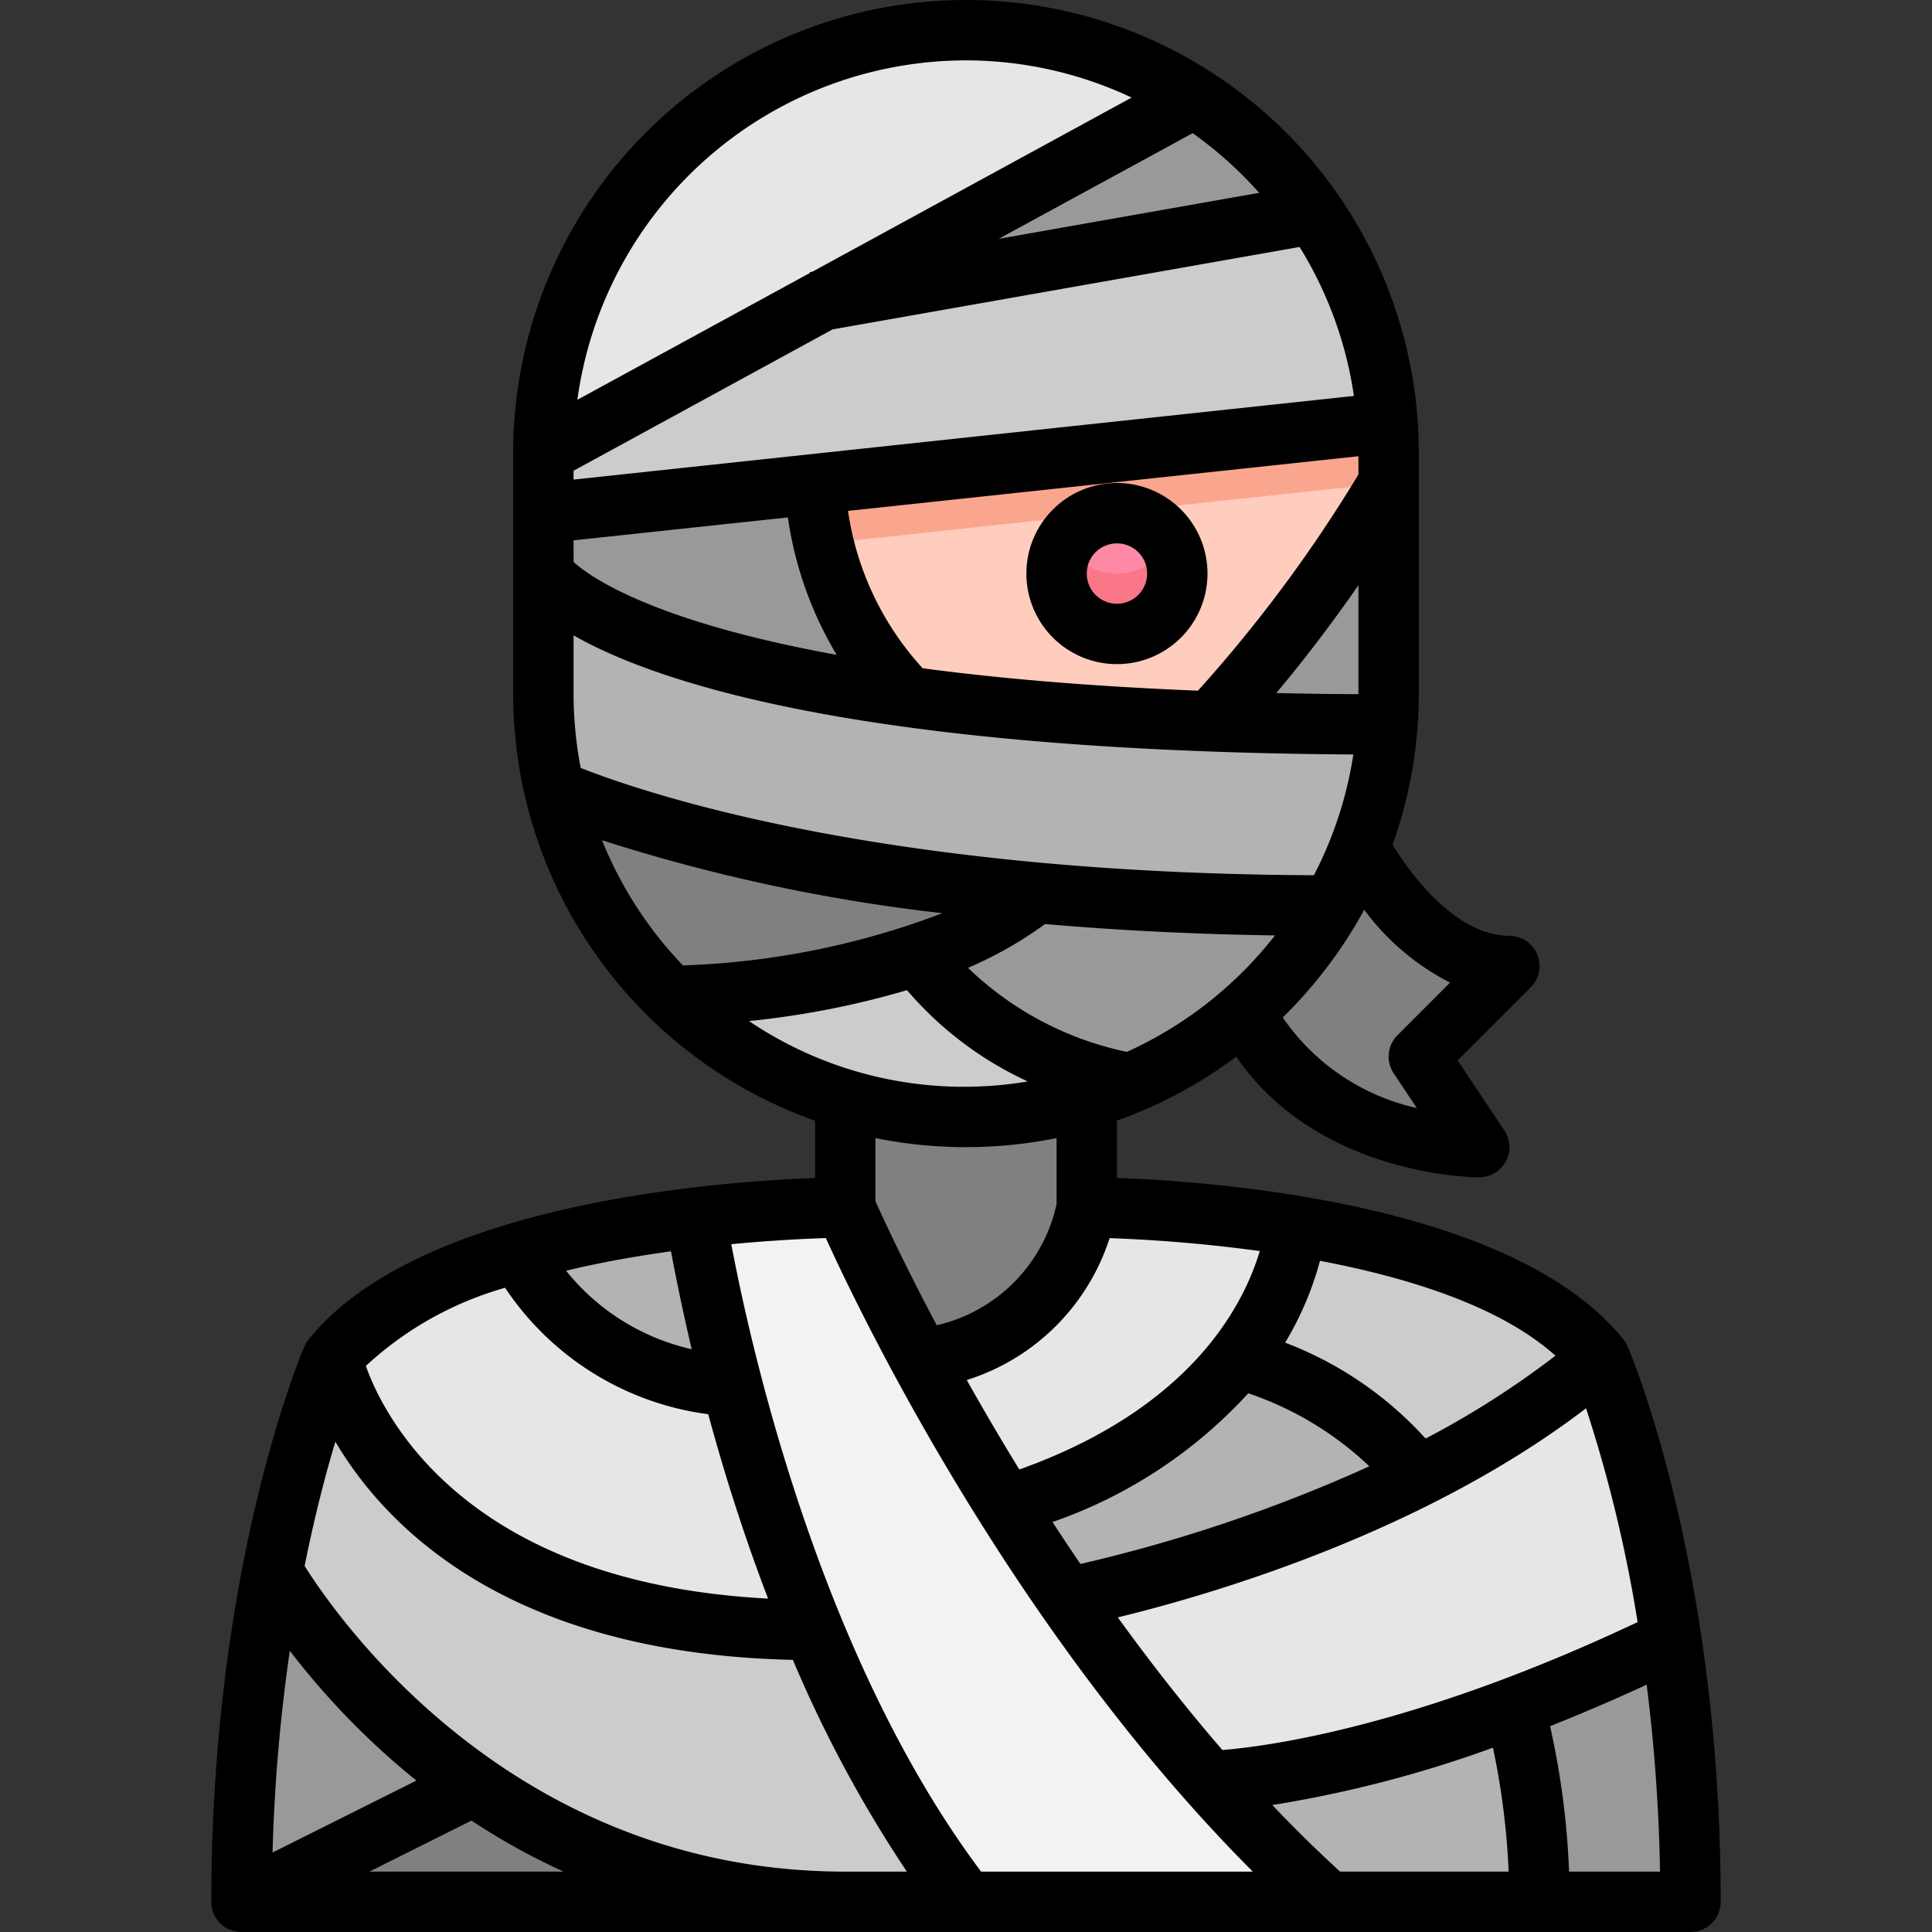 <?xml version="1.0" encoding="UTF-8"?>
<svg xmlns="http://www.w3.org/2000/svg" viewBox="0 0 64 64">
  <rect x="0" y="0" width="64" height="64" fill="#333333" stroke="none"/>
  <g id="_17-Mummy" data-name="17-Mummy">
    <path d="M45.04,28.08c.3.56,2.21,3.92,4.96,3.92l-3,3,2,3s-5.58,0-7.77-4.49a13.651,13.651,0,0,0,2.86-3.46A12.338,12.338,0,0,0,45.04,28.08Z" style="fill:gray"></path>
    <path d="M28,63H8l7.72-3.86A21.1,21.1,0,0,0,28,63Z" style="fill:gray"></path>
    <path d="M36,36.42V40s-.94,4.68-5.52,4.99C28.86,42.01,28,40,28,40V36.42a14.083,14.083,0,0,0,8,0Z" style="fill:gray"></path>
    <path d="M56,63H51a25.622,25.622,0,0,0-.83-6.43c1.57-.6,3.31-1.34,5.19-2.26A58.986,58.986,0,0,1,56,63Z" style="fill:#999"></path>
    <path d="M15.72,59.14,8,63A57.935,57.935,0,0,1,9.03,52.05,23.675,23.675,0,0,0,15.72,59.14Z" style="fill:#999"></path>
    <path d="M51,63H44a47.967,47.967,0,0,1-3.94-4,33.362,33.362,0,0,0,10.11-2.43A25.622,25.622,0,0,1,51,63Z" style="fill:#b3b3b3"></path>
    <path d="M41,45s3.94.98,5.95,3.93a50.844,50.844,0,0,1-11.61,4.01c-.72-1.04-1.39-2.06-2-3.05a14.994,14.994,0,0,0,7.65-4.9Z" style="fill:#b3b3b3"></path>
    <path d="M23.06,40.33c.12.78.49,2.88,1.21,5.62-1.58-.17-5.37-.95-7.06-4.48A38.1,38.1,0,0,1,23.06,40.33Z" style="fill:#b3b3b3"></path>
    <path d="M53,45a30.009,30.009,0,0,1-6.05,3.93C44.94,45.98,41,45,41,45l-.01-.01a9.512,9.512,0,0,0,1.95-4.38C46.7,41.24,50.99,42.49,53,45Z" style="fill:#ccc"></path>
    <path d="M15.72,59.14a23.675,23.675,0,0,1-6.69-7.09A38.124,38.124,0,0,1,11,45s1.99,8.97,15.94,9A39.394,39.394,0,0,0,32,63H28A21.1,21.1,0,0,1,15.72,59.14Z" style="fill:#ccc"></path>
    <path d="M24.27,45.95A62.339,62.339,0,0,0,26.94,54C12.99,53.97,11,45,11,45c1.34-1.67,3.68-2.78,6.21-3.53C18.9,45,22.69,45.78,24.27,45.95Z" style="fill:#e6e6e6"></path>
    <path d="M42.94,40.61a9.512,9.512,0,0,1-1.95,4.38,14.994,14.994,0,0,1-7.65,4.9c-1.13-1.78-2.09-3.45-2.86-4.9C35.06,44.68,36,40,36,40A48.059,48.059,0,0,1,42.94,40.61Z" style="fill:#e6e6e6"></path>
    <path d="M46.95,48.93A30.009,30.009,0,0,0,53,45a41.453,41.453,0,0,1,2.36,9.31c-1.88.92-3.62,1.66-5.19,2.26A33.362,33.362,0,0,1,40.06,59a66.8,66.8,0,0,1-4.72-6.06A50.844,50.844,0,0,0,46.95,48.93Z" style="fill:#e6e6e6"></path>
    <path d="M40.06,59A47.967,47.967,0,0,0,44,63H32a39.394,39.394,0,0,1-5.06-9,62.339,62.339,0,0,1-2.67-8.05c-.72-2.74-1.09-4.84-1.21-5.62A46.9,46.9,0,0,1,28,40s.86,2.01,2.48,4.99c.77,1.45,1.73,3.12,2.86,4.9.61.99,1.28,2.01,2,3.05A66.8,66.8,0,0,0,40.06,59Z" style="fill:#f2f2f2"></path>
    <circle cx="37" cy="19" r="2" style="fill:#fd89a5"></circle>
    <path d="M37,19a2,2,0,0,1-1.721-1A1.975,1.975,0,0,0,35,19a2,2,0,0,0,4,0,1.975,1.975,0,0,0-.279-1A2,2,0,0,1,37,19Z" style="fill:#fa7787"></path>
    <path d="M39,19a2,2,0,1,0-2,2A2.006,2.006,0,0,0,39,19ZM27,16.04,45.96,14c.03.33.04.66.04,1v1a46.151,46.151,0,0,1-5.9,7.9c-4.06-.15-7.39-.45-10.11-.82L30,23A10.838,10.838,0,0,1,27,16.04Z" style="fill:#ffcdbe"></path>
    <path d="M45.96,14,27,16.04a10.029,10.029,0,0,0,.284,1.969L45.96,16c0,.02,0,.04,0,.06L46,16V15C46,14.66,45.99,14.33,45.96,14Z" style="fill:#faa68e"></path>
    <path d="M28,36.42A14.085,14.085,0,0,1,22.2,33a29.491,29.491,0,0,0,8.2-1.37,11.265,11.265,0,0,0,7.04,4.27,13.666,13.666,0,0,1-1.44.52,14.083,14.083,0,0,1-8,0Z" style="fill:#ccc"></path>
    <path d="M44.09,30.05a13.651,13.651,0,0,1-2.86,3.46,13.911,13.911,0,0,1-3.78,2.39h-.01a11.265,11.265,0,0,1-7.04-4.27,12.95,12.95,0,0,0,3.94-2.05c2.83.26,6.04.42,9.66.42Z" style="fill:#999"></path>
    <path d="M18.36,26.16c1.33.58,6.45,2.55,15.98,3.42a12.95,12.95,0,0,1-3.94,2.05A29.491,29.491,0,0,1,22.2,33,14,14,0,0,1,18.36,26.16Z" style="fill:gray"></path>
    <path d="M43.54,7.08,27.25,9.96,39.57,3.23A14.471,14.471,0,0,1,41.9,5.1,13.473,13.473,0,0,1,43.54,7.08Z" style="fill:#999"></path>
    <path d="M46,16v7c0,.34-.01.67-.04,1-2.11,0-4.06-.04-5.86-.1A46.151,46.151,0,0,0,46,16Z" style="fill:#999"></path>
    <path d="M30,23l-.01.08C19.58,21.63,18,19,18,19V17l9-.96A10.838,10.838,0,0,0,30,23Z" style="fill:#999"></path>
    <path d="M40.1,23.9c1.8.06,3.75.1,5.86.1a13.548,13.548,0,0,1-.92,4.08,12.338,12.338,0,0,1-.95,1.97L44,30c-3.62,0-6.83-.16-9.66-.42-9.53-.87-14.65-2.84-15.98-3.42A13.667,13.667,0,0,1,18,23V19s1.58,2.63,11.99,4.08C32.71,23.45,36.04,23.75,40.1,23.9Z" style="fill:#b3b3b3"></path>
    <path d="M27,16.04,18,17V15l9.25-5.04L43.54,7.08A13.937,13.937,0,0,1,45.96,14Z" style="fill:#ccc"></path>
    <path d="M27.25,9.96,18,15A13.992,13.992,0,0,1,39.57,3.23Z" style="fill:#e6e6e6"></path>
    <path d="M53.919,44.606a.982.982,0,0,0-.138-.231c-3.62-4.523-13.564-5.24-16.781-5.354v-1.9a14.94,14.94,0,0,0,3.953-2.118C43.647,38.938,48.758,39,49,39a1,1,0,0,0,.832-1.555l-1.545-2.318,2.42-2.42A1,1,0,0,0,50,31c-1.7,0-3.193-1.9-3.868-3.02A14.9,14.9,0,0,0,47,23V15a15,15,0,0,0-30,0v8A15.012,15.012,0,0,0,27,37.125v1.9c-3.217.114-13.161.831-16.781,5.354a.982.982,0,0,0-.138.231C9.955,44.9,7,51.922,7,63a1,1,0,0,0,1,1H56a1,1,0,0,0,1-1C57,51.922,54.045,44.9,53.919,44.606Zm.329,9.128c-7.333,3.467-12.255,4.118-13.754,4.237-1.245-1.438-2.4-2.921-3.465-4.393,3.26-.794,10.163-2.844,15.511-6.926A46.464,46.464,0,0,1,54.248,53.734Zm-12.1,6.06a39.645,39.645,0,0,0,7.308-1.9A24.944,24.944,0,0,1,49.976,62H44.392Q43.233,60.938,42.147,59.794Zm5.077-12.14a12.055,12.055,0,0,0-4.653-3.177,10.569,10.569,0,0,0,1.154-2.71c2.92.553,5.971,1.5,7.8,3.142A29.375,29.375,0,0,1,47.224,47.654Zm-5.875-1.5a10.89,10.89,0,0,1,4.011,2.419,50.872,50.872,0,0,1-9.571,3.235c-.317-.467-.627-.931-.924-1.389A15.794,15.794,0,0,0,41.349,46.156Zm.382-4.713c-.567,1.9-2.365,5.238-7.965,7.238-.641-1.042-1.221-2.037-1.741-2.964a7.255,7.255,0,0,0,4.731-4.7A49.892,49.892,0,0,1,41.731,41.443Zm-14.15-30.53,15.468-2.73a12.9,12.9,0,0,1,1.8,4.935L19,15.887v-.293ZM45,22.994c-.938,0-1.848-.017-2.722-.036.744-.884,1.694-2.091,2.722-3.572Zm0-7.277a46.822,46.822,0,0,1-5.316,7.162c-3.618-.145-6.627-.409-9.12-.742a9.806,9.806,0,0,1-2.473-5.213L45,15.113ZM19,17.9l7.1-.76a12.2,12.2,0,0,0,1.617,4.553c-6.092-1.106-8.17-2.582-8.715-3.075ZM19,23V21.047c2.807,1.6,9.639,3.841,25.831,3.946a12.879,12.879,0,0,1-1.307,4c-14.117-.058-21.924-2.624-24.287-3.554A13.072,13.072,0,0,1,19,23Zm23.236,7.987a13.066,13.066,0,0,1-4.907,3.858,10.738,10.738,0,0,1-5.262-2.784,13.012,13.012,0,0,0,2.552-1.451C36.91,30.809,39.444,30.946,42.236,30.987ZM30.045,32.8a11.7,11.7,0,0,0,4,3.024,12.725,12.725,0,0,1-9.233-2A28.741,28.741,0,0,0,30.045,32.8Zm17.99-.249-1.742,1.743a1,1,0,0,0-.125,1.262l.766,1.148a7.3,7.3,0,0,1-4.442-3,15.065,15.065,0,0,0,2.7-3.568A8.1,8.1,0,0,0,48.035,32.55ZM41.712,6.388,33.085,7.911l6.424-3.5A13.085,13.085,0,0,1,41.712,6.388ZM32,2a12.9,12.9,0,0,1,5.487,1.232L26.912,9l-.086.015,0,.029-7.7,4.2A13.009,13.009,0,0,1,32,2ZM19.942,27.833a58.44,58.44,0,0,0,11.276,2.418,26.623,26.623,0,0,1-8.594,1.73A13.008,13.008,0,0,1,19.942,27.833ZM32,38a15.059,15.059,0,0,0,3-.3v2.193A5.27,5.27,0,0,1,31.03,43.9c-1.11-2.09-1.8-3.6-2.03-4.109V37.7A15.059,15.059,0,0,0,32,38Zm-4.643,3.013C28.559,43.656,33.578,54.057,41.5,62h-9c-5.292-7.059-7.59-17.162-8.275-20.785C25.582,41.086,26.7,41.034,27.357,41.013Zm-4.444,3.681a7.427,7.427,0,0,1-4.161-2.6c1.173-.281,2.359-.489,3.476-.643C22.374,42.243,22.6,43.354,22.913,44.694ZM16.732,42.66a9.581,9.581,0,0,0,6.729,4.188c.5,1.845,1.152,3.938,1.982,6.107-10.011-.523-12.728-6.031-13.324-7.706A11.307,11.307,0,0,1,16.732,42.66ZM9.6,54.684a25.374,25.374,0,0,0,4.194,4.3L9.029,61.367A57.175,57.175,0,0,1,9.6,54.684ZM12.236,62l3.382-1.691A22.6,22.6,0,0,0,18.668,62ZM10.091,51.873c.338-1.677.7-3.061,1.019-4.115,1.67,2.829,5.734,7.017,15.155,7.227A41.986,41.986,0,0,0,30.041,62H28C17.056,62,11.234,53.693,10.091,51.873ZM51.978,62a26.725,26.725,0,0,0-.63-4.819c1.009-.4,2.076-.854,3.2-1.374A57.179,57.179,0,0,1,54.991,62Z"></path>
    <path d="M37,22a3,3,0,1,0-3-3A3,3,0,0,0,37,22Zm0-4a1,1,0,1,1-1,1A1,1,0,0,1,37,18Z"></path>
  </g>
</svg>
